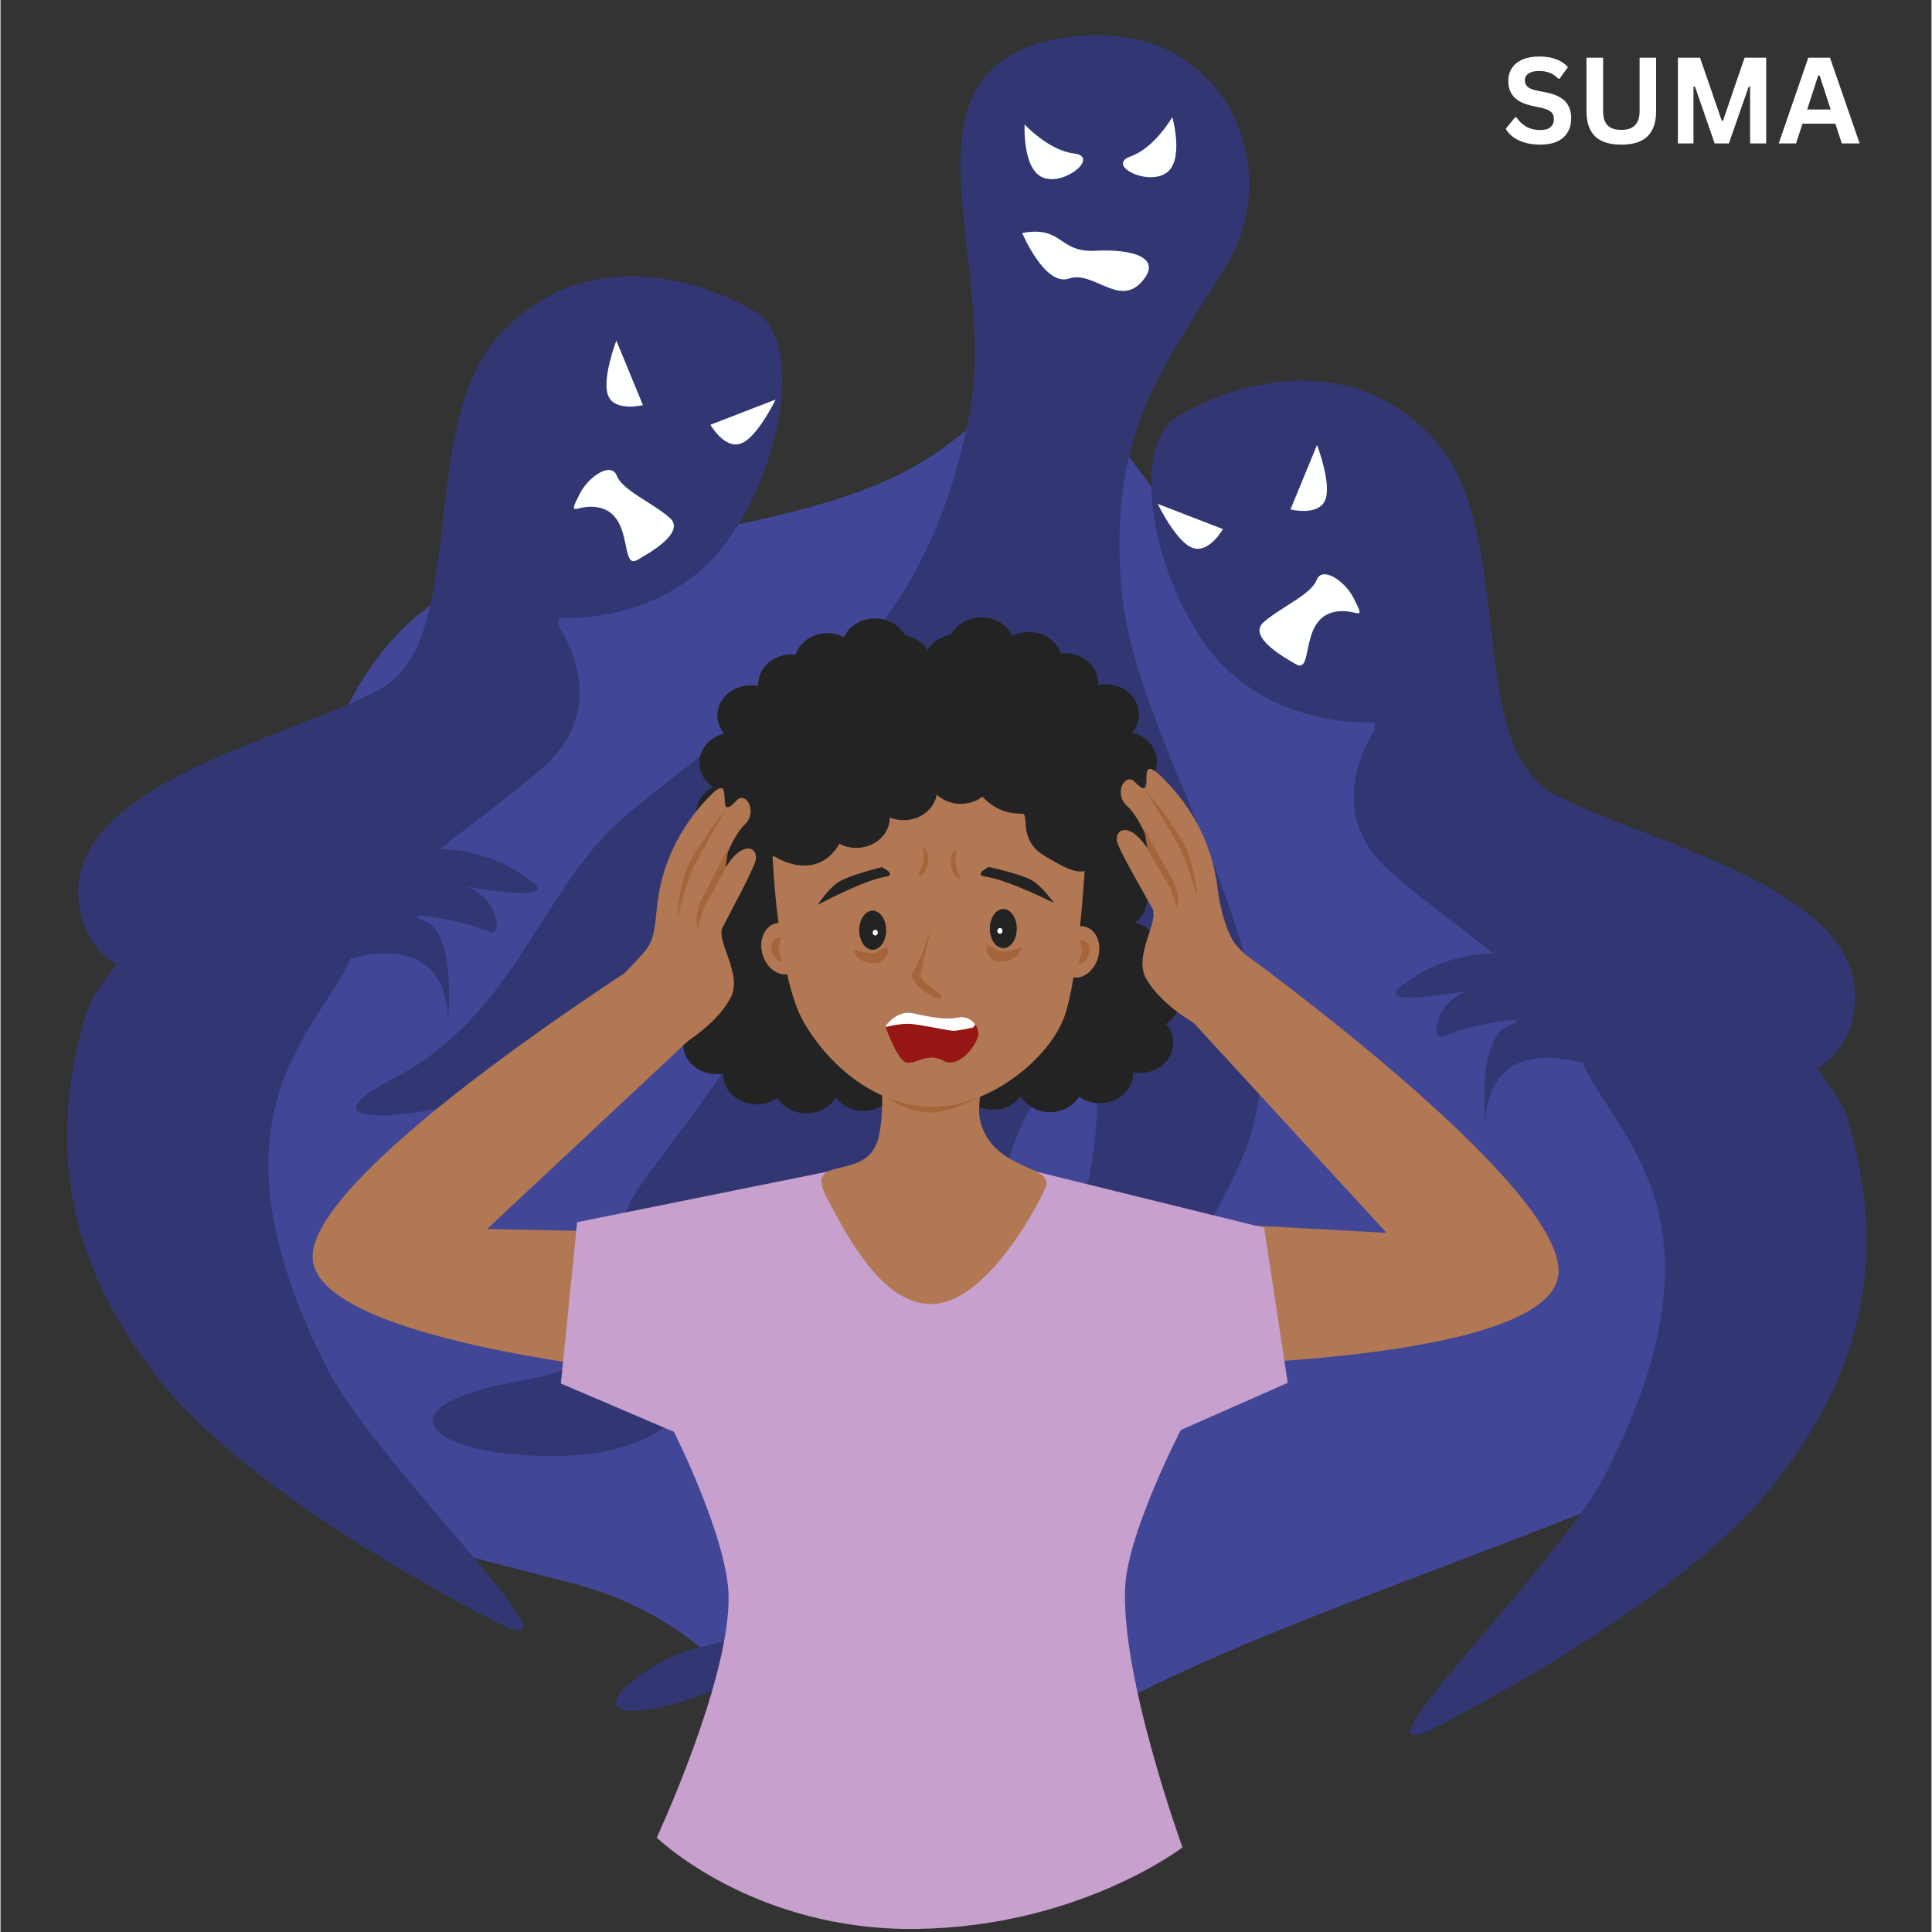 <svg xmlns="http://www.w3.org/2000/svg" xmlns:xlink="http://www.w3.org/1999/xlink" width="300" zoomAndPan="magnify" viewBox="0 0 224.88 225" height="300" preserveAspectRatio="xMidYMid meet" version="1.0"><rect x="0" y="0" width="224.88" height="225" fill="#333333" stroke="none"/><defs><g/><clipPath id="6d22700d4e"><path d="M 65 135 L 150 135 L 150 224.938 L 65 224.938 Z M 65 135 " clip-rule="nonzero"/></clipPath></defs><path fill="#414796" d="M 93.77 211.18 C 93.77 211.18 89.469 190.473 66.879 184.461 C 44.293 178.445 27.621 177.109 30.312 144.379 C 33 111.645 31.926 70.895 62.039 65.551 C 92.156 60.207 102.375 58.203 111.516 50.855 C 120.66 43.504 124.961 40.832 140.559 66.887 C 156.152 92.938 153.465 70.895 166.91 82.25 C 180.355 93.605 197.562 101.625 197.562 125.004 C 197.562 148.387 205.094 167.758 183.582 176.441 C 162.07 185.129 124.961 197.152 118.508 207.172 C 112.055 217.191 93.77 211.18 93.77 211.18 Z M 93.77 211.18 " fill-opacity="1" fill-rule="nonzero"/><path fill="#323774" d="M 102.344 72.836 C 102.344 72.836 110.051 64.402 112.992 47.312 C 115.934 30.227 103.723 8.363 122.781 4.594 C 141.836 0.824 149.824 18.844 143.016 30.418 C 136.203 41.996 128.914 49.305 130.547 68.578 C 132.184 87.852 152.953 113.617 144.969 133.973 C 136.988 154.332 107.816 183.562 117.172 165.754 C 126.523 147.945 132.586 115.371 122.387 125.707 C 112.191 136.047 116.223 166.941 102.352 183.098 C 88.48 199.254 64.02 203.09 73.984 195.48 C 83.949 187.871 87.113 196.703 93.551 177.062 C 99.992 157.418 104.949 139.023 92.797 151.203 C 80.641 163.383 78.098 169.613 64.023 169.578 C 49.949 169.543 43.348 163.801 60.859 160.746 C 78.375 157.691 68.5 146.914 74.066 138.719 C 79.637 130.523 98.781 108.371 78.906 119.258 C 59.027 130.145 30.703 133.336 45.539 125.719 C 60.375 118.102 62.77 103.121 73.398 94.473 C 87.277 83.18 102.344 72.836 102.344 72.836 Z M 102.344 72.836 " fill-opacity="1" fill-rule="nonzero"/><path fill="#feffff" d="M 118.988 27.137 C 123.754 26.25 123.148 29.438 127.52 29.203 C 131.891 28.969 135.469 30.031 132.844 32.883 C 130.219 35.734 127.242 31.48 124.434 32.441 C 121.625 33.402 118.988 27.137 118.988 27.137 Z M 118.988 27.137 " fill-opacity="1" fill-rule="nonzero"/><path fill="#feffff" d="M 119.266 14.496 C 119.266 14.496 122.074 17.535 125.023 17.875 C 127.977 18.215 124.098 21.562 121.539 20.73 C 118.98 19.898 119.266 14.496 119.266 14.496 Z M 119.266 14.496 " fill-opacity="1" fill-rule="nonzero"/><path fill="#feffff" d="M 136.465 13.641 C 136.465 13.641 134.406 17.23 131.602 18.215 C 128.801 19.203 133.332 21.602 135.641 20.223 C 137.949 18.844 136.465 13.641 136.465 13.641 Z M 136.465 13.641 " fill-opacity="1" fill-rule="nonzero"/><path fill="#323774" d="M 73.277 32.176 C 68.195 32.215 62.809 33.945 58.176 38.93 C 48.285 49.562 54.75 74.629 44.105 80.324 C 33.457 86.023 7.598 91.34 9.117 105.012 C 9.516 108.578 11.133 110.902 13.504 112.348 C 11.656 114.582 10.375 116.605 9.879 118.305 C 4.555 136.531 9.879 149.824 18.625 160.84 C 27.371 171.852 46.004 182.867 57.793 188.941 C 69.582 195.02 43.738 170.602 38.02 159.32 C 23.098 129.891 36.711 120.559 40.824 111.609 C 41.027 111.562 41.246 111.512 41.441 111.469 C 52.852 108.809 52.09 119.062 52.09 119.062 C 52.09 119.062 53.23 108.809 49.43 107.289 C 45.625 105.77 54.371 107.289 56.652 108.43 C 58.84 109.523 57.879 104.328 54.105 103.23 C 57.078 103.77 64.715 104.918 61.977 102.73 C 58.84 100.227 55.184 99.016 51.227 98.879 C 54.938 95.852 59.105 92.926 63.117 89.441 C 70.723 82.836 66.254 74.801 64.961 72.816 C 64.996 72.324 65.02 71.969 65.02 71.969 C 65.02 71.969 75.668 72.73 82.891 65.133 C 90.117 57.539 94.301 40.066 87.836 36.27 C 84.402 34.254 79.035 32.129 73.277 32.176 Z M 73.277 32.176 " fill-opacity="1" fill-rule="nonzero"/><path fill="#feffff" d="M 67.477 57.473 C 66.016 60.336 66.926 58.887 69.07 59.027 C 73.969 59.348 71.996 66.48 74.184 65.203 C 75.324 64.535 79.926 62.023 77.918 60.289 C 75.844 58.492 72.426 57.098 71.773 55.402 C 71.117 53.707 68.473 55.516 67.477 57.473 Z M 67.477 57.473 " fill-opacity="1" fill-rule="nonzero"/><path fill="#feffff" d="M 74.812 47.18 L 71.719 39.66 C 71.719 39.66 69.973 44.227 70.781 46.105 C 71.586 47.988 74.812 47.18 74.812 47.18 Z M 74.812 47.18 " fill-opacity="1" fill-rule="nonzero"/><path fill="#feffff" d="M 82.676 49.465 L 90.266 46.531 C 90.266 46.531 88.152 50.938 86.234 51.648 C 84.312 52.359 82.676 49.465 82.676 49.465 Z M 82.676 49.465 " fill-opacity="1" fill-rule="nonzero"/><path fill="#323774" d="M 151.766 44.328 C 156.848 44.367 162.234 46.098 166.867 51.082 C 176.754 61.715 170.289 86.781 180.938 92.477 C 191.586 98.176 217.445 103.492 215.922 117.164 C 215.527 120.73 213.91 123.055 211.539 124.5 C 213.387 126.734 214.668 128.758 215.164 130.457 C 220.484 148.684 215.16 161.977 206.414 172.992 C 197.668 184.004 179.035 195.02 167.246 201.094 C 155.457 207.172 181.301 182.754 187.023 171.473 C 201.941 142.043 188.332 132.711 184.215 123.762 C 184.012 123.715 183.797 123.664 183.598 123.621 C 172.191 120.961 172.953 131.215 172.953 131.215 C 172.953 131.215 171.812 120.961 175.613 119.441 C 179.418 117.922 170.668 119.441 168.387 120.582 C 166.199 121.676 167.16 116.48 170.934 115.383 C 167.961 115.922 160.328 117.07 163.062 114.883 C 166.203 112.379 169.855 111.168 173.816 111.031 C 170.105 108.004 165.938 105.078 161.922 101.594 C 154.316 94.988 158.785 86.953 160.082 84.969 C 160.043 84.477 160.023 84.121 160.023 84.121 C 160.023 84.121 149.375 84.883 142.148 77.285 C 134.926 69.691 130.742 52.223 137.207 48.422 C 140.641 46.406 146.008 44.281 151.766 44.328 Z M 151.766 44.328 " fill-opacity="1" fill-rule="nonzero"/><path fill="#feffff" d="M 157.566 69.625 C 159.027 72.488 158.117 71.039 155.973 71.18 C 151.074 71.5 153.047 78.633 150.859 77.355 C 149.715 76.688 145.117 74.176 147.121 72.441 C 149.199 70.645 152.613 69.25 153.27 67.555 C 153.926 65.859 156.566 67.668 157.566 69.625 Z M 157.566 69.625 " fill-opacity="1" fill-rule="nonzero"/><path fill="#feffff" d="M 150.227 59.332 L 153.32 51.812 C 153.32 51.812 155.07 56.379 154.262 58.258 C 153.457 60.141 150.227 59.332 150.227 59.332 Z M 150.227 59.332 " fill-opacity="1" fill-rule="nonzero"/><path fill="#feffff" d="M 142.363 61.617 L 134.773 58.684 C 134.773 58.684 136.887 63.09 138.809 63.801 C 140.73 64.512 142.363 61.617 142.363 61.617 Z M 142.363 61.617 " fill-opacity="1" fill-rule="nonzero"/><path fill="#232323" d="M 114.133 71.891 C 114.328 71.887 114.523 71.895 114.715 71.918 C 115.41 71.996 116.039 72.227 116.594 72.609 C 117.152 72.992 117.566 73.473 117.836 74.055 C 118.582 73.676 119.379 73.531 120.23 73.625 C 120.992 73.711 121.672 73.98 122.262 74.426 C 122.848 74.875 123.254 75.43 123.48 76.094 C 123.789 76.062 124.102 76.062 124.414 76.094 C 124.902 76.148 125.363 76.285 125.797 76.496 C 126.23 76.707 126.605 76.984 126.922 77.324 C 127.238 77.664 127.473 78.047 127.629 78.469 C 127.785 78.891 127.852 79.324 127.824 79.766 C 128.27 79.676 128.715 79.652 129.168 79.703 C 129.68 79.762 130.16 79.902 130.609 80.133 C 131.059 80.363 131.441 80.66 131.758 81.027 C 132.074 81.391 132.305 81.801 132.441 82.246 C 132.582 82.695 132.617 83.148 132.559 83.613 C 132.473 84.238 132.219 84.805 131.797 85.309 C 132.25 85.418 132.668 85.594 133.047 85.84 C 133.43 86.086 133.75 86.383 134.012 86.734 C 134.273 87.086 134.457 87.465 134.566 87.875 C 134.68 88.285 134.703 88.699 134.648 89.117 C 134.512 90.125 133.992 90.93 133.082 91.531 C 133.418 91.699 133.715 91.91 133.98 92.164 C 134.246 92.414 134.465 92.691 134.641 93.004 C 134.812 93.312 134.934 93.637 135 93.977 C 135.066 94.32 135.074 94.66 135.027 95.004 C 134.914 95.848 134.512 96.562 133.824 97.145 C 134.504 97.91 134.777 98.777 134.648 99.754 C 134.574 100.316 134.355 100.832 134.004 101.305 C 133.648 101.773 133.195 102.145 132.641 102.414 C 132.633 102.438 132.629 102.461 132.621 102.48 C 133.348 103.262 133.645 104.156 133.508 105.164 C 133.383 106.086 132.926 106.848 132.133 107.441 C 132.578 107.555 132.988 107.734 133.363 107.984 C 133.738 108.23 134.055 108.527 134.312 108.875 C 134.566 109.223 134.75 109.602 134.855 110.008 C 134.965 110.414 134.988 110.824 134.934 111.242 C 134.848 111.883 134.586 112.457 134.145 112.969 C 134.633 113.047 135.09 113.207 135.508 113.445 C 135.93 113.68 136.285 113.98 136.582 114.34 C 136.875 114.699 137.086 115.098 137.211 115.527 C 137.336 115.961 137.371 116.398 137.309 116.844 C 137.176 117.859 136.645 118.664 135.727 119.266 C 136.406 120.031 136.68 120.902 136.551 121.875 C 136.488 122.336 136.332 122.77 136.078 123.176 C 135.824 123.582 135.496 123.926 135.09 124.215 C 134.684 124.5 134.234 124.707 133.734 124.836 C 133.238 124.961 132.734 124.996 132.223 124.941 C 132.121 124.93 132.02 124.914 131.918 124.898 C 131.922 125.062 131.914 125.227 131.891 125.387 C 131.828 125.848 131.672 126.281 131.418 126.688 C 131.168 127.094 130.836 127.441 130.43 127.727 C 130.027 128.016 129.574 128.223 129.078 128.348 C 128.582 128.473 128.078 128.508 127.562 128.453 C 126.84 128.379 126.191 128.137 125.617 127.73 C 125.43 128.035 125.195 128.305 124.918 128.543 C 124.641 128.785 124.332 128.984 123.988 129.141 C 123.645 129.297 123.285 129.406 122.906 129.469 C 122.527 129.527 122.148 129.539 121.766 129.5 C 121.137 129.434 120.562 129.238 120.035 128.918 C 119.512 128.598 119.102 128.188 118.797 127.688 C 118.391 128.234 117.855 128.645 117.191 128.918 C 116.527 129.191 115.836 129.289 115.109 129.215 C 114.598 129.16 114.117 129.02 113.664 128.793 C 113.215 128.566 112.828 128.27 112.512 127.902 C 112.191 127.539 111.961 127.133 111.82 126.684 C 111.676 126.238 111.637 125.785 111.695 125.32 L 111.699 125.285 C 111.719 125.164 111.742 125.047 111.773 124.93 C 110.738 124.059 109.824 122.898 109.102 121.359 C 107.02 116.922 107.574 110.461 109.727 107.078 C 108.391 96.977 108.059 81.766 108.059 81.766 C 108.059 81.766 105.328 75.086 110.742 73.855 C 111.062 73.27 111.527 72.801 112.137 72.449 C 112.746 72.094 113.41 71.91 114.133 71.891 Z M 114.133 71.891 " fill-opacity="1" fill-rule="nonzero"/><path fill="#232323" d="M 101.938 72.027 C 101.742 72.023 101.547 72.031 101.355 72.051 C 100.66 72.129 100.031 72.359 99.477 72.742 C 98.918 73.125 98.504 73.609 98.234 74.191 C 97.488 73.809 96.691 73.668 95.84 73.762 C 95.078 73.848 94.398 74.113 93.812 74.562 C 93.223 75.008 92.816 75.562 92.594 76.23 C 92.281 76.195 91.969 76.195 91.66 76.23 C 91.168 76.285 90.707 76.418 90.273 76.629 C 89.84 76.844 89.469 77.117 89.148 77.461 C 88.832 77.801 88.598 78.18 88.441 78.602 C 88.285 79.023 88.219 79.457 88.246 79.898 C 87.801 79.809 87.355 79.789 86.906 79.836 C 86.395 79.895 85.914 80.039 85.465 80.266 C 85.016 80.496 84.629 80.793 84.312 81.16 C 83.996 81.527 83.766 81.934 83.629 82.383 C 83.488 82.828 83.453 83.285 83.516 83.746 C 83.598 84.371 83.852 84.938 84.273 85.441 C 83.82 85.551 83.406 85.73 83.023 85.977 C 82.645 86.219 82.32 86.52 82.059 86.867 C 81.797 87.219 81.613 87.598 81.504 88.008 C 81.395 88.418 81.367 88.836 81.422 89.254 C 81.559 90.262 82.078 91.062 82.988 91.664 C 82.652 91.836 82.355 92.047 82.09 92.297 C 81.824 92.547 81.605 92.828 81.434 93.137 C 81.258 93.445 81.141 93.77 81.074 94.113 C 81.008 94.453 80.996 94.797 81.043 95.141 C 81.156 95.984 81.559 96.695 82.246 97.277 C 81.566 98.043 81.293 98.914 81.422 99.887 C 81.5 100.449 81.715 100.969 82.066 101.438 C 82.422 101.906 82.875 102.277 83.43 102.551 C 83.438 102.57 83.445 102.594 83.449 102.617 C 82.723 103.395 82.426 104.289 82.562 105.297 C 82.688 106.223 83.145 106.98 83.938 107.574 C 83.492 107.691 83.082 107.871 82.707 108.117 C 82.332 108.363 82.016 108.66 81.762 109.008 C 81.504 109.359 81.32 109.734 81.215 110.141 C 81.105 110.551 81.082 110.961 81.137 111.375 C 81.223 112.016 81.488 112.59 81.926 113.102 C 81.438 113.184 80.984 113.34 80.562 113.578 C 80.141 113.816 79.785 114.113 79.492 114.473 C 79.195 114.836 78.988 115.23 78.859 115.664 C 78.734 116.094 78.699 116.535 78.762 116.977 C 78.898 117.992 79.426 118.801 80.344 119.398 C 79.664 120.168 79.391 121.035 79.52 122.008 C 79.582 122.473 79.742 122.906 79.992 123.309 C 80.246 123.715 80.574 124.062 80.98 124.348 C 81.387 124.637 81.84 124.844 82.336 124.969 C 82.832 125.094 83.336 125.129 83.848 125.074 C 83.949 125.066 84.051 125.051 84.152 125.031 C 84.148 125.195 84.156 125.359 84.18 125.523 C 84.242 125.984 84.398 126.418 84.652 126.824 C 84.906 127.227 85.234 127.574 85.641 127.863 C 86.047 128.148 86.496 128.355 86.992 128.48 C 87.488 128.609 87.996 128.645 88.508 128.59 C 89.23 128.512 89.879 128.27 90.453 127.867 C 90.641 128.168 90.875 128.438 91.152 128.68 C 91.43 128.918 91.738 129.117 92.082 129.273 C 92.426 129.434 92.785 129.543 93.164 129.602 C 93.543 129.664 93.926 129.672 94.305 129.633 C 94.934 129.566 95.512 129.371 96.035 129.055 C 96.559 128.734 96.969 128.324 97.273 127.82 C 97.68 128.367 98.215 128.777 98.879 129.051 C 99.543 129.328 100.234 129.426 100.961 129.348 C 101.473 129.293 101.953 129.152 102.406 128.926 C 102.855 128.699 103.242 128.402 103.562 128.039 C 103.883 127.672 104.113 127.266 104.254 126.82 C 104.395 126.371 104.434 125.918 104.375 125.457 L 104.371 125.418 C 104.352 125.301 104.328 125.18 104.297 125.062 C 105.332 124.191 106.246 123.031 106.969 121.492 C 109.051 117.055 108.496 110.598 106.344 107.211 C 107.68 97.113 108.012 81.898 108.012 81.898 C 108.012 81.898 110.742 75.219 105.328 73.988 C 105.012 73.402 104.547 72.934 103.938 72.582 C 103.328 72.23 102.66 72.043 101.938 72.027 Z M 101.938 72.027 " fill-opacity="1" fill-rule="nonzero"/><path fill="#b17853" d="M 93.207 109.512 C 93.352 109.887 93.434 110.27 93.453 110.668 C 93.477 111.062 93.434 111.438 93.332 111.793 C 93.23 112.152 93.07 112.461 92.859 112.723 C 92.648 112.984 92.398 113.184 92.109 113.312 C 91.824 113.441 91.52 113.496 91.195 113.473 C 90.875 113.449 90.562 113.348 90.258 113.176 C 89.953 113.004 89.68 112.77 89.434 112.473 C 89.191 112.176 89 111.84 88.855 111.469 C 88.711 111.094 88.625 110.707 88.602 110.312 C 88.582 109.918 88.621 109.539 88.719 109.184 C 88.82 108.824 88.977 108.516 89.188 108.25 C 89.398 107.984 89.648 107.789 89.934 107.656 C 90.223 107.523 90.527 107.469 90.848 107.492 C 91.168 107.512 91.48 107.609 91.785 107.777 C 92.094 107.949 92.367 108.184 92.613 108.477 C 92.855 108.773 93.051 109.105 93.195 109.48 " fill-opacity="1" fill-rule="nonzero"/><path fill="#b17853" d="M 123.359 109.895 C 123.215 110.27 123.133 110.652 123.113 111.047 C 123.09 111.445 123.129 111.82 123.234 112.176 C 123.336 112.535 123.492 112.844 123.707 113.105 C 123.918 113.367 124.168 113.566 124.453 113.695 C 124.742 113.824 125.047 113.879 125.367 113.855 C 125.691 113.832 126.004 113.73 126.309 113.559 C 126.613 113.387 126.887 113.152 127.129 112.855 C 127.375 112.559 127.566 112.223 127.711 111.852 C 127.855 111.477 127.938 111.09 127.961 110.695 C 127.984 110.297 127.945 109.922 127.844 109.566 C 127.742 109.207 127.59 108.898 127.379 108.633 C 127.168 108.367 126.918 108.168 126.633 108.039 C 126.344 107.906 126.039 107.852 125.719 107.875 C 125.398 107.895 125.086 107.992 124.777 108.16 C 124.473 108.332 124.199 108.566 123.953 108.859 C 123.711 109.156 123.516 109.488 123.367 109.863 " fill-opacity="1" fill-rule="nonzero"/><path fill="#b17853" d="M 77.734 160.129 C 77.734 160.129 36.352 156.508 36.348 146.355 C 36.344 135.969 76.953 110.578 76.953 110.578 L 81.336 120.043 L 56.672 143.129 L 81.395 143.637 Z M 77.734 160.129 " fill-opacity="1" fill-rule="nonzero"/><path fill="#b17853" d="M 139.133 158.945 C 139.133 158.945 180.672 158.453 181.441 148.328 C 182.227 137.973 144.129 110.543 144.129 110.543 L 138.566 118.703 L 161.418 143.578 L 136.727 142.227 Z M 139.133 158.945 " fill-opacity="1" fill-rule="nonzero"/><g clip-path="url(#6d22700d4e)"><path fill="#c7a0ce" d="M 101.527 135.395 L 67.148 142.34 L 65.258 161.125 L 78.426 166.75 C 78.426 166.75 84.688 179.176 84.793 185.902 C 84.949 195.676 76.426 214.008 76.426 214.008 C 76.426 214.008 87.684 224.953 106.848 224.641 C 125.684 224.336 137.652 215.148 137.652 215.148 C 137.652 215.148 130.32 194.98 130.996 184.574 C 131.41 178.203 137.461 166.535 137.461 166.535 L 149.91 161.043 L 147.16 142.988 L 117.879 135.773 Z M 101.527 135.395 " fill-opacity="1" fill-rule="nonzero"/></g><path fill="#b17853" d="M 102.285 123.242 C 102.285 123.242 103.168 128.359 102.285 132.355 C 101.051 137.957 93.469 134.121 96.18 139.375 C 98.75 144.359 102.859 151.934 108.441 151.867 C 114.645 151.793 120.562 140.957 121.703 138.297 C 122.844 135.641 115.5 136.438 114.074 130.457 C 113.625 128.574 114.836 122.859 114.836 122.859 Z M 102.285 123.242 " fill-opacity="1" fill-rule="nonzero"/><path fill="#a5653b" d="M 102.434 127.055 C 102.434 127.055 104.145 129.047 107.566 129.523 C 110.988 129.996 115.551 126.77 115.551 126.77 Z M 102.434 127.055 " fill-opacity="1" fill-rule="nonzero"/><path fill="#b17853" d="M 89.898 99.43 C 89.898 99.43 90.469 113.672 93.512 118.988 C 96.555 124.305 102.449 129.242 109.293 128.863 C 115.613 128.512 121.84 123.355 123.742 118.797 C 125.645 114.242 126.406 99.051 126.406 99.051 C 126.406 99.051 116.898 86.898 110.055 87.277 C 103.207 87.656 89.898 99.43 89.898 99.43 Z M 89.898 99.43 " fill-opacity="1" fill-rule="nonzero"/><path fill="#232323" d="M 104.176 78.176 C 102.516 78.191 100.922 78.949 100.141 80.516 C 99 82.793 95.957 83.363 93.484 83.742 C 91.012 84.121 88.539 86.59 88.16 88.492 C 87.781 90.391 82.836 90.957 83.406 93.426 C 83.977 95.895 80.746 99.695 85.117 99.883 C 89.492 100.074 90.062 99.695 90.062 99.695 C 90.062 99.695 94.246 102.543 97.098 99.125 C 97.348 98.824 97.547 98.539 97.707 98.266 C 98.457 98.66 99.262 98.812 100.121 98.719 C 100.598 98.668 101.051 98.543 101.477 98.344 C 101.902 98.141 102.273 97.879 102.59 97.551 C 102.906 97.227 103.148 96.863 103.316 96.457 C 103.484 96.051 103.566 95.629 103.562 95.199 C 104.223 95.469 104.914 95.566 105.637 95.492 C 106.059 95.445 106.461 95.344 106.848 95.18 C 107.23 95.012 107.578 94.797 107.883 94.531 C 108.191 94.266 108.441 93.961 108.637 93.621 C 108.832 93.281 108.965 92.922 109.027 92.543 C 109.453 92.938 109.949 93.227 110.523 93.41 C 111.098 93.598 111.688 93.656 112.289 93.594 C 113.066 93.512 113.754 93.242 114.352 92.785 C 116.195 94.754 118.172 94.758 118.961 94.758 C 119.914 94.758 118.391 97.797 121.625 99.695 C 124.855 101.594 126.379 102.543 128.469 99.695 C 130.562 96.844 133.223 93.996 128.281 90.957 C 123.336 87.922 127.137 85.262 123.715 82.984 C 120.293 80.703 114.398 77.477 112.688 78.996 C 110.977 80.516 108.695 79.566 106.414 78.617 C 105.699 78.32 104.934 78.172 104.176 78.176 Z M 104.176 78.176 " fill-opacity="1" fill-rule="nonzero"/><path fill="#232323" d="M 115.086 100.965 C 115.086 100.965 118.797 101.77 120.082 102.508 C 121.367 103.25 122.664 105.145 122.664 105.145 C 122.664 105.145 117.324 102.457 114.703 102.094 C 113.23 101.887 115.086 100.965 115.086 100.965 Z M 115.086 100.965 " fill-opacity="1" fill-rule="nonzero"/><path fill="#232323" d="M 102.621 100.992 C 102.621 100.992 98.938 101.898 97.672 102.676 C 96.406 103.449 95.164 105.383 95.164 105.383 C 95.164 105.383 100.426 102.547 103.035 102.109 C 104.5 101.863 102.621 100.992 102.621 100.992 Z M 102.621 100.992 " fill-opacity="1" fill-rule="nonzero"/><path fill="#232323" d="M 103.133 108.07 C 103.156 108.371 103.141 108.668 103.082 108.957 C 103.023 109.246 102.934 109.512 102.805 109.746 C 102.676 109.984 102.52 110.176 102.34 110.324 C 102.156 110.469 101.965 110.562 101.758 110.598 C 101.551 110.633 101.348 110.609 101.148 110.527 C 100.949 110.445 100.766 110.312 100.605 110.125 C 100.441 109.938 100.309 109.715 100.207 109.453 C 100.105 109.188 100.039 108.906 100.016 108.609 C 99.992 108.309 100.008 108.012 100.062 107.723 C 100.117 107.434 100.211 107.168 100.336 106.93 C 100.465 106.691 100.621 106.5 100.801 106.352 C 100.98 106.203 101.176 106.109 101.379 106.074 C 101.586 106.035 101.789 106.059 101.988 106.137 C 102.191 106.219 102.371 106.352 102.535 106.535 C 102.699 106.719 102.832 106.945 102.938 107.207 C 103.039 107.469 103.102 107.75 103.129 108.047 " fill-opacity="1" fill-rule="nonzero"/><path fill="#232323" d="M 118.344 107.883 C 118.367 108.184 118.352 108.477 118.293 108.766 C 118.234 109.059 118.145 109.32 118.016 109.559 C 117.887 109.793 117.73 109.984 117.551 110.133 C 117.367 110.281 117.176 110.371 116.969 110.406 C 116.762 110.441 116.559 110.418 116.359 110.336 C 116.16 110.258 115.977 110.121 115.816 109.934 C 115.652 109.75 115.52 109.523 115.418 109.262 C 115.316 109 115.25 108.719 115.227 108.418 C 115.203 108.117 115.219 107.824 115.273 107.531 C 115.328 107.242 115.422 106.977 115.547 106.742 C 115.676 106.504 115.832 106.309 116.012 106.16 C 116.191 106.012 116.387 105.918 116.59 105.883 C 116.797 105.844 117 105.867 117.199 105.949 C 117.402 106.027 117.582 106.16 117.746 106.344 C 117.91 106.531 118.043 106.754 118.148 107.016 C 118.25 107.277 118.312 107.559 118.34 107.859 " fill-opacity="1" fill-rule="nonzero"/><path fill="#a5653b" d="M 108.414 107.988 C 108.414 107.988 107.148 111.871 106.293 113.156 C 105.438 114.445 109.164 116.734 109.543 116.195 C 109.926 115.66 106.949 114.387 107.137 113.422 C 107.328 112.457 108.414 107.988 108.414 107.988 Z M 108.414 107.988 " fill-opacity="1" fill-rule="nonzero"/><path fill="#961713" d="M 103.047 119.539 C 103.047 119.539 104.281 117.543 106.375 118.02 C 108.465 118.492 110.176 118.777 111.508 118.492 C 112.84 118.207 113.883 119.348 113.883 120.391 C 113.883 121.438 111.699 124.57 109.797 123.523 C 107.895 122.48 106.469 124.094 105.422 123.715 C 104.379 123.336 103.047 119.539 103.047 119.539 Z M 103.047 119.539 " fill-opacity="1" fill-rule="nonzero"/><path fill="#ffffff" d="M 105.719 117.945 C 104.465 117.953 103.602 118.824 103.238 119.273 C 103.145 119.418 103.09 119.52 103.059 119.57 C 103.059 119.574 103.066 119.598 103.07 119.605 C 103.27 119.555 104.516 119.238 105.695 119.238 C 106.977 119.238 110.445 120.094 111.113 120.047 C 111.777 119.996 113.25 119.664 113.25 119.664 C 113.25 119.664 113.43 119.508 113.508 119.289 C 113.086 118.707 112.355 118.312 111.508 118.492 C 110.176 118.777 108.465 118.492 106.375 118.02 C 106.145 117.965 105.926 117.945 105.719 117.945 Z M 105.719 117.945 " fill-opacity="1" fill-rule="nonzero"/><path fill="#ffffff" d="M 102.172 108.57 C 102.18 108.664 102.16 108.746 102.109 108.82 C 102.055 108.891 101.988 108.934 101.906 108.945 C 101.824 108.953 101.75 108.934 101.684 108.875 C 101.617 108.816 101.582 108.742 101.57 108.652 C 101.559 108.559 101.582 108.477 101.633 108.402 C 101.684 108.332 101.75 108.289 101.832 108.277 C 101.914 108.266 101.992 108.289 102.055 108.344 C 102.121 108.402 102.16 108.477 102.172 108.57 " fill-opacity="1" fill-rule="nonzero"/><path fill="#ffffff" d="M 116.691 108.371 C 116.699 108.461 116.68 108.543 116.629 108.617 C 116.578 108.691 116.508 108.73 116.426 108.742 C 116.344 108.754 116.27 108.73 116.203 108.672 C 116.137 108.617 116.102 108.543 116.09 108.449 C 116.082 108.359 116.102 108.273 116.152 108.203 C 116.203 108.129 116.27 108.086 116.355 108.074 C 116.438 108.066 116.512 108.086 116.578 108.145 C 116.641 108.199 116.68 108.273 116.691 108.367 " fill-opacity="1" fill-rule="nonzero"/><path fill="#b17853" d="M 78.012 122.445 C 78.012 122.445 82.996 119.984 85.031 116.195 C 86.492 113.473 83.281 109.617 84.09 108.008 C 84.895 106.395 87.973 100.852 87.988 99.949 C 88.012 98.48 86.352 98.18 84.738 100.598 C 83.125 103.016 85.031 97.531 86.645 96.055 C 88.258 94.578 86.793 92.039 85.703 93.238 C 83.016 96.191 85.703 89.609 82.746 92.566 C 79.789 95.52 76.965 99.949 76.426 105.859 C 76.145 108.961 75.887 109.617 75.215 110.559 C 74.543 111.496 70.781 115.258 70.781 115.258 Z M 78.012 122.445 " fill-opacity="1" fill-rule="nonzero"/><path fill="#a5653b" d="M 84.602 94.094 C 84.602 94.094 81.117 99.98 80.402 101.715 C 79.703 103.422 78.805 106.91 78.805 106.91 C 78.805 106.91 78.969 103.73 79.84 101.406 C 80.859 98.672 84.602 94.094 84.602 94.094 Z M 84.602 94.094 " fill-opacity="1" fill-rule="nonzero"/><path fill="#a5653b" d="M 84.414 101.215 L 81.941 105.676 L 81.18 108.145 C 81.18 108.145 80.707 106.434 81.75 104.535 C 82.797 102.637 84.793 98.648 84.793 98.648 Z M 84.414 101.215 " fill-opacity="1" fill-rule="nonzero"/><path fill="#b17853" d="M 140.621 120.023 C 140.621 120.023 135.566 117.703 133.426 113.98 C 131.883 111.301 134.98 107.352 134.129 105.766 C 133.273 104.18 130.039 98.727 129.996 97.824 C 129.93 96.355 131.582 96.012 133.266 98.379 C 134.945 100.75 132.883 95.324 131.227 93.895 C 129.574 92.465 130.965 89.883 132.086 91.051 C 134.859 93.922 131.98 87.426 135.023 90.293 C 138.066 93.16 141.016 97.508 141.727 103.395 C 142.098 106.488 143.039 108.941 143.738 109.863 C 144.438 110.781 147.074 113.199 147.074 113.199 Z M 140.621 120.023 " fill-opacity="1" fill-rule="nonzero"/><path fill="#a5653b" d="M 133.211 91.871 C 133.211 91.871 136.867 97.656 137.629 99.371 C 138.379 101.055 139.379 104.516 139.379 104.516 C 139.379 104.516 139.125 101.344 138.188 99.043 C 137.086 96.344 133.211 91.871 133.211 91.871 Z M 133.211 91.871 " fill-opacity="1" fill-rule="nonzero"/><path fill="#a5653b" d="M 133.609 98.984 L 136.207 103.375 L 137.039 105.82 C 137.039 105.82 137.465 104.098 136.363 102.23 C 135.266 100.363 133.152 96.434 133.152 96.434 Z M 133.609 98.984 " fill-opacity="1" fill-rule="nonzero"/><path fill="#a5653b" d="M 99.266 110.566 C 99.266 110.566 100.965 111.051 101.598 111 C 102.227 110.953 103.246 109.934 103.344 110.516 C 103.441 111.098 103.012 112.098 101.938 112.164 C 99.656 112.309 99.266 110.566 99.266 110.566 Z M 99.266 110.566 " fill-opacity="1" fill-rule="nonzero"/><path fill="#a5653b" d="M 118.93 110.371 C 118.93 110.371 117.23 110.855 116.598 110.805 C 115.969 110.758 114.949 109.738 114.852 110.32 C 114.754 110.902 115.184 111.902 116.258 111.969 C 118.539 112.113 118.93 110.371 118.93 110.371 Z M 118.93 110.371 " fill-opacity="1" fill-rule="nonzero"/><path fill="#a5653b" d="M 125.438 112.328 C 125.438 112.328 125.949 111.184 125.977 110.734 C 126.008 110.285 125.391 109.469 125.812 109.461 C 126.23 109.449 126.891 109.852 126.832 110.613 C 126.707 112.227 125.438 112.328 125.438 112.328 Z M 125.438 112.328 " fill-opacity="1" fill-rule="nonzero"/><path fill="#a5653b" d="M 91.137 112.043 C 91.137 112.043 90.625 110.898 90.598 110.449 C 90.566 110 91.184 109.184 90.766 109.176 C 90.344 109.164 89.684 109.566 89.746 110.328 C 89.871 111.941 91.137 112.043 91.137 112.043 Z M 91.137 112.043 " fill-opacity="1" fill-rule="nonzero"/><path fill="#a5653b" d="M 106.828 101.996 C 106.828 101.996 107.359 100.844 107.465 100.332 C 107.566 99.82 107.344 98.648 107.605 98.789 C 107.867 98.926 108.199 99.629 108.016 100.496 C 107.629 102.332 106.828 101.996 106.828 101.996 Z M 106.828 101.996 " fill-opacity="1" fill-rule="nonzero"/><path fill="#a5653b" d="M 111.793 102.348 C 111.793 102.348 111.312 101.113 111.234 100.59 C 111.156 100.062 111.434 98.934 111.168 99.027 C 110.898 99.121 110.535 99.766 110.676 100.66 C 110.977 102.555 111.793 102.348 111.793 102.348 Z M 111.793 102.348 " fill-opacity="1" fill-rule="nonzero"/><g fill="#ffffff" fill-opacity="1"><g transform="translate(174.89, 16.704)"><g><path d="M 4.422 0.141 C 3.734 0.141 3.117 0.055 2.578 -0.109 C 2.035 -0.285 1.582 -0.508 1.219 -0.781 C 0.863 -1.062 0.594 -1.367 0.406 -1.703 L 1.484 -3.031 L 1.656 -3.031 C 1.957 -2.582 2.336 -2.223 2.797 -1.953 C 3.266 -1.691 3.805 -1.562 4.422 -1.562 C 4.953 -1.562 5.348 -1.672 5.609 -1.891 C 5.879 -2.117 6.016 -2.426 6.016 -2.812 C 6.016 -3.051 5.973 -3.25 5.891 -3.406 C 5.805 -3.57 5.66 -3.711 5.453 -3.828 C 5.254 -3.941 4.988 -4.039 4.656 -4.125 L 3.359 -4.406 C 2.461 -4.613 1.797 -4.953 1.359 -5.422 C 0.922 -5.898 0.703 -6.52 0.703 -7.281 C 0.703 -7.844 0.844 -8.336 1.125 -8.766 C 1.406 -9.203 1.816 -9.535 2.359 -9.766 C 2.898 -10.004 3.547 -10.125 4.297 -10.125 C 5.066 -10.125 5.723 -10.02 6.266 -9.812 C 6.816 -9.613 7.281 -9.305 7.656 -8.891 L 6.688 -7.547 L 6.516 -7.547 C 6.234 -7.848 5.91 -8.07 5.547 -8.219 C 5.18 -8.363 4.766 -8.438 4.297 -8.438 C 3.754 -8.438 3.344 -8.336 3.062 -8.141 C 2.781 -7.953 2.641 -7.691 2.641 -7.359 C 2.641 -7.047 2.738 -6.797 2.938 -6.609 C 3.133 -6.422 3.473 -6.273 3.953 -6.172 L 5.266 -5.906 C 6.234 -5.695 6.938 -5.348 7.375 -4.859 C 7.812 -4.367 8.031 -3.727 8.031 -2.938 C 8.031 -2.312 7.895 -1.77 7.625 -1.312 C 7.363 -0.852 6.961 -0.492 6.422 -0.234 C 5.879 0.016 5.211 0.141 4.422 0.141 Z M 4.422 0.141 "/></g></g></g><g fill="#ffffff" fill-opacity="1"><g transform="translate(183.466, 16.704)"><g><path d="M 5.297 0.141 C 3.922 0.141 2.898 -0.18 2.234 -0.828 C 1.566 -1.484 1.234 -2.453 1.234 -3.734 L 1.234 -9.984 L 3.172 -9.984 L 3.172 -3.75 C 3.172 -3.02 3.344 -2.473 3.688 -2.109 C 4.039 -1.754 4.578 -1.578 5.297 -1.578 C 6.711 -1.578 7.422 -2.301 7.422 -3.75 L 7.422 -9.984 L 9.344 -9.984 L 9.344 -3.734 C 9.344 -2.453 9.008 -1.484 8.344 -0.828 C 7.688 -0.18 6.672 0.141 5.297 0.141 Z M 5.297 0.141 "/></g></g></g><g fill="#ffffff" fill-opacity="1"><g transform="translate(194.051, 16.704)"><g><path d="M 3.109 0 L 1.297 0 L 1.297 -9.984 L 3.875 -9.984 L 6.406 -2.641 L 6.547 -2.641 L 9.062 -9.984 L 11.578 -9.984 L 11.578 0 L 9.703 0 L 9.703 -6.594 L 9.547 -6.625 L 7.234 0 L 5.578 0 L 3.281 -6.625 L 3.109 -6.594 Z M 3.109 0 "/></g></g></g><g fill="#ffffff" fill-opacity="1"><g transform="translate(206.936, 16.704)"><g><path d="M 9.578 0 L 7.5 0 L 6.75 -2.297 L 2.922 -2.297 L 2.172 0 L 0.156 0 L 3.594 -9.984 L 6.125 -9.984 Z M 4.75 -7.906 L 3.469 -3.953 L 6.203 -3.953 L 4.922 -7.906 Z M 4.75 -7.906 "/></g></g></g></svg>